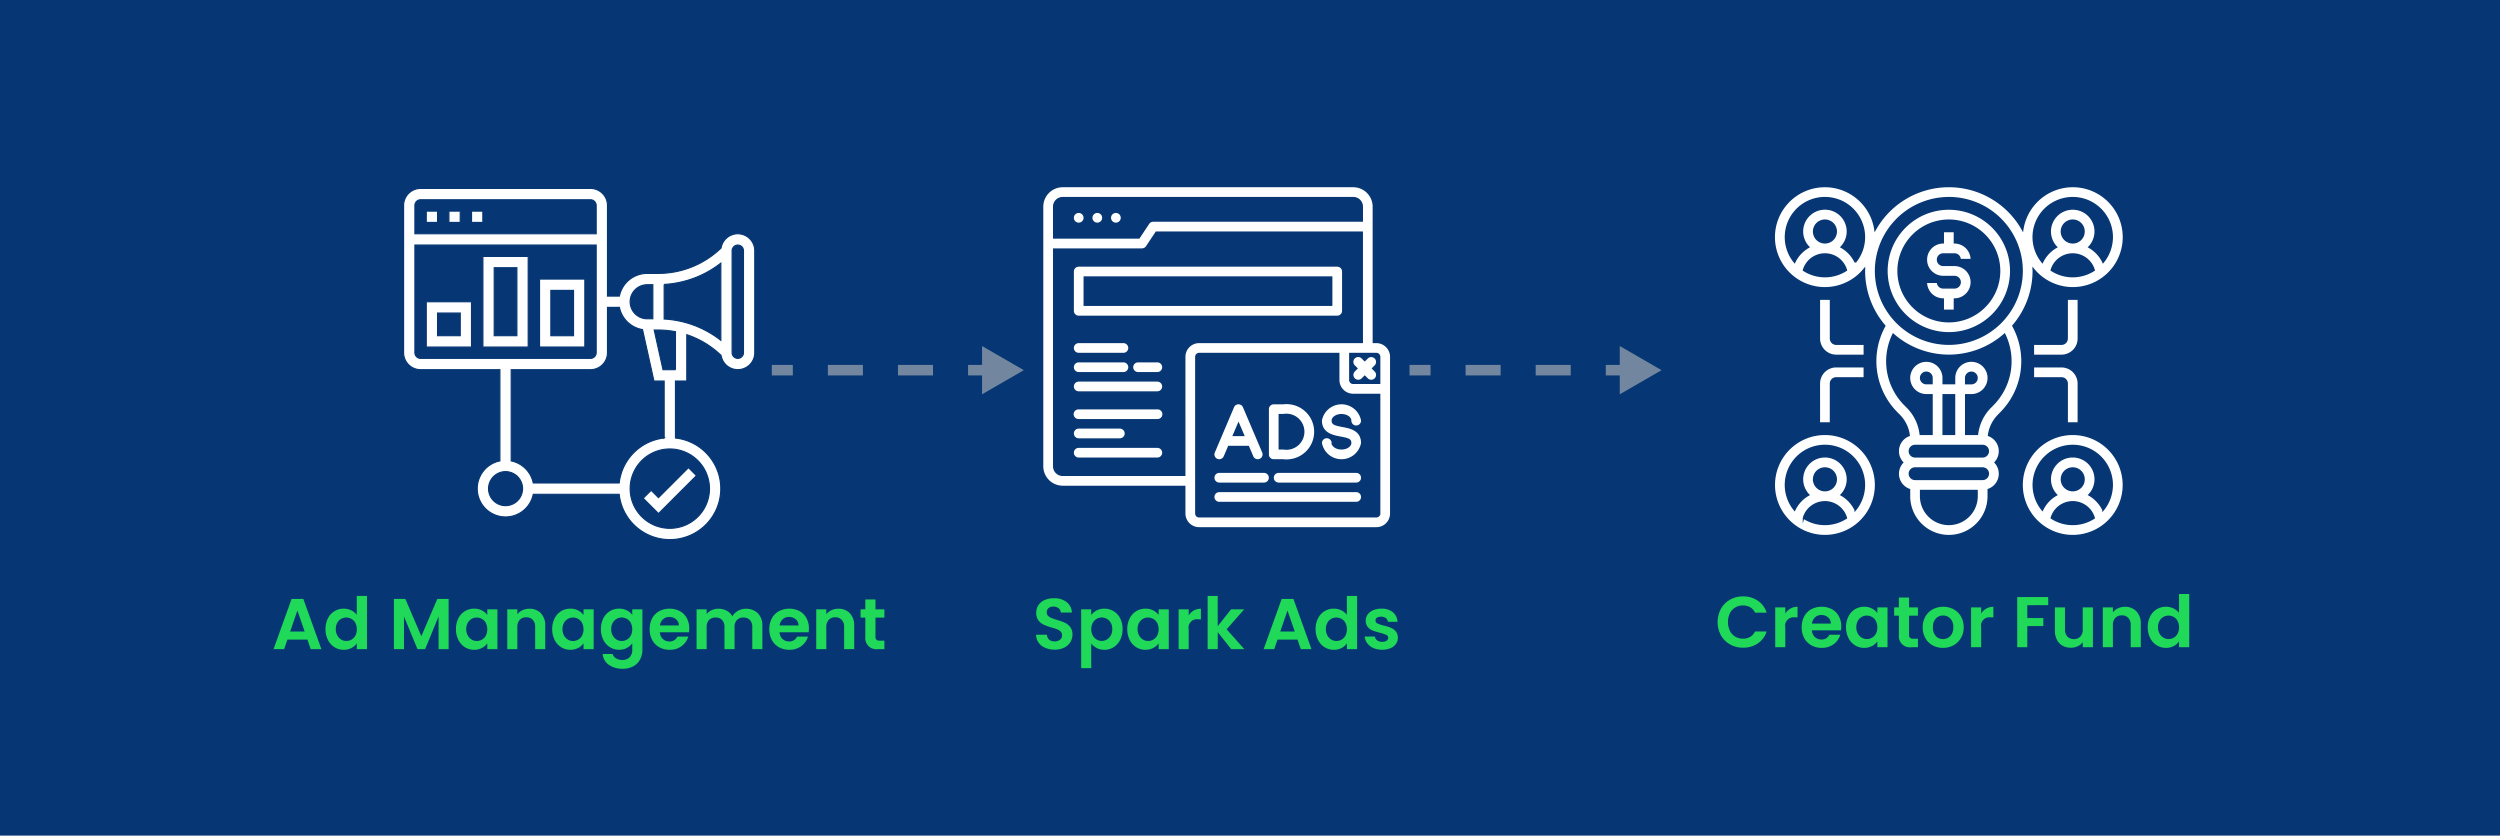 <svg xmlns="http://www.w3.org/2000/svg" viewBox="0 0 360 120.325"><defs><style>.cls-1{fill:#063774;}.cls-2{opacity:0.7;}.cls-3,.cls-4{fill:none;stroke:#9fa8b1;stroke-width:1.515px;}.cls-3,.cls-4,.cls-7,.cls-8{stroke-miterlimit:10;}.cls-4{stroke-dasharray:5.047 5.047;}.cls-5{fill:#9fa8b1;}.cls-6{fill:#21d959;}.cls-7,.cls-8{fill:#fff;stroke:#063774;}.cls-7{stroke-width:0.223px;}.cls-8{stroke-width:0.168px;}</style></defs><g id="Capa_2" data-name="Capa 2"><g id="Modo_de_aislamiento" data-name="Modo de aislamiento"><rect class="cls-1" width="360" height="120.325"></rect><g class="cls-2"><line class="cls-3" x1="111.138" y1="53.304" x2="114.167" y2="53.304"></line><line class="cls-4" x1="119.214" y1="53.304" x2="136.879" y2="53.304"></line><line class="cls-3" x1="139.402" y1="53.304" x2="142.432" y2="53.304"></line><polygon class="cls-5" points="141.415 56.778 147.432 53.304 141.415 49.83 141.415 56.778"></polygon></g><g class="cls-2"><line class="cls-3" x1="202.969" y1="53.304" x2="205.998" y2="53.304"></line><line class="cls-4" x1="211.045" y1="53.304" x2="228.71" y2="53.304"></line><line class="cls-3" x1="231.233" y1="53.304" x2="234.263" y2="53.304"></line><polygon class="cls-5" points="233.246 56.778 239.263 53.304 233.246 49.83 233.246 56.778"></polygon></g><path class="cls-6" d="M150.518,93.289a2.239,2.239,0,0,1-.957-.745A1.954,1.954,0,0,1,149.2,91.4h1.552a1,1,0,0,0,.316.7,1.119,1.119,0,0,0,.781.259,1.2,1.2,0,0,0,.8-.244.791.791,0,0,0,.29-.636.736.736,0,0,0-.2-.528,1.371,1.371,0,0,0-.492-.326,8.259,8.259,0,0,0-.812-.264,8.691,8.691,0,0,1-1.144-.409,1.992,1.992,0,0,1-.755-.611,1.74,1.74,0,0,1-.316-1.091,1.951,1.951,0,0,1,.321-1.118,2.043,2.043,0,0,1,.9-.73,3.272,3.272,0,0,1,1.325-.253,2.87,2.87,0,0,1,1.815.543,2.014,2.014,0,0,1,.772,1.516h-1.594a.83.83,0,0,0-.316-.616,1.19,1.19,0,0,0-.781-.243,1.006,1.006,0,0,0-.678.218.786.786,0,0,0-.254.631.652.652,0,0,0,.192.481,1.456,1.456,0,0,0,.476.311q.285.118.8.274a8.455,8.455,0,0,1,1.149.414,2.07,2.07,0,0,1,.766.621,1.729,1.729,0,0,1,.32,1.086,2.045,2.045,0,0,1-.3,1.077,2.123,2.123,0,0,1-.879.792,3.011,3.011,0,0,1-1.377.294A3.423,3.423,0,0,1,150.518,93.289Z"></path><path class="cls-6" d="M157.908,87.912a2.334,2.334,0,0,1,1.123-.263,2.5,2.5,0,0,1,1.329.362,2.538,2.538,0,0,1,.942,1.03,3.294,3.294,0,0,1,.347,1.547,3.362,3.362,0,0,1-.347,1.557,2.61,2.61,0,0,1-.942,1.051,2.455,2.455,0,0,1-1.329.372,2.321,2.321,0,0,1-1.113-.258,2.391,2.391,0,0,1-.781-.652v3.55h-1.449V87.741h1.449v.828A2.207,2.207,0,0,1,157.908,87.912Zm2.049,1.781a1.474,1.474,0,0,0-.559-.575,1.5,1.5,0,0,0-.75-.2,1.449,1.449,0,0,0-.74.2,1.5,1.5,0,0,0-.559.585,2.019,2.019,0,0,0,0,1.8,1.485,1.485,0,0,0,.559.584,1.456,1.456,0,0,0,1.49,0,1.551,1.551,0,0,0,.559-.59,1.859,1.859,0,0,0,.212-.911A1.8,1.8,0,0,0,159.957,89.693Z"></path><path class="cls-6" d="M162.679,89.046a2.537,2.537,0,0,1,.941-1.035,2.507,2.507,0,0,1,1.331-.362,2.345,2.345,0,0,1,1.123.258,2.3,2.3,0,0,1,.771.652v-.818H168.3v5.734h-1.459v-.838a2.158,2.158,0,0,1-.771.667,2.353,2.353,0,0,1-1.134.264,2.442,2.442,0,0,1-1.32-.372,2.615,2.615,0,0,1-.941-1.051,3.374,3.374,0,0,1-.347-1.557A3.317,3.317,0,0,1,162.679,89.046Zm3.959.657a1.469,1.469,0,0,0-.56-.58,1.5,1.5,0,0,0-.755-.2,1.453,1.453,0,0,0-1.3.771,1.8,1.8,0,0,0-.212.895,1.862,1.862,0,0,0,.212.905,1.533,1.533,0,0,0,.559.6,1.42,1.42,0,0,0,.74.207,1.487,1.487,0,0,0,.755-.2,1.46,1.46,0,0,0,.56-.579,2.084,2.084,0,0,0,0-1.811Z"></path><path class="cls-6" d="M171.9,87.918a2.028,2.028,0,0,1,1.03-.259V89.18h-.383a1.208,1.208,0,0,0-1.376,1.439v2.856h-1.449V87.741h1.449v.89A2.032,2.032,0,0,1,171.9,87.918Z"></path><path class="cls-6" d="M177.3,93.475l-1.946-2.442v2.442H173.9V85.817h1.449v4.356l1.925-2.432h1.884l-2.526,2.878,2.546,2.856Z"></path><path class="cls-6" d="M186.839,92.1h-2.877l-.476,1.376h-1.521l2.6-7.234h1.687l2.6,7.234h-1.532Zm-.393-1.159L185.4,87.918l-1.046,3.022Z"></path><path class="cls-6" d="M189.794,89.046a2.5,2.5,0,0,1,2.282-1.4,2.435,2.435,0,0,1,1.066.243,2.132,2.132,0,0,1,.808.647V85.817h1.469v7.658H193.95v-.848a1.974,1.974,0,0,1-.756.683,2.37,2.37,0,0,1-1.128.258,2.466,2.466,0,0,1-1.325-.372,2.6,2.6,0,0,1-.947-1.051,3.374,3.374,0,0,1-.347-1.557A3.317,3.317,0,0,1,189.794,89.046Zm3.959.657a1.46,1.46,0,0,0-.559-.58,1.5,1.5,0,0,0-.756-.2,1.45,1.45,0,0,0-1.3.771,1.79,1.79,0,0,0-.213.895,1.851,1.851,0,0,0,.213.905,1.526,1.526,0,0,0,.559.6,1.416,1.416,0,0,0,.739.207,1.493,1.493,0,0,0,.756-.2,1.451,1.451,0,0,0,.559-.579,2.084,2.084,0,0,0,0-1.811Z"></path><path class="cls-6" d="M197.768,93.315a2.236,2.236,0,0,1-.884-.688,1.736,1.736,0,0,1-.357-.963h1.459a.8.8,0,0,0,.326.549,1.132,1.132,0,0,0,.709.217,1.1,1.1,0,0,0,.647-.166.5.5,0,0,0,.233-.424.447.447,0,0,0-.285-.419,5.428,5.428,0,0,0-.906-.306,7.674,7.674,0,0,1-1.05-.32,1.837,1.837,0,0,1-.7-.507,1.366,1.366,0,0,1-.295-.922,1.484,1.484,0,0,1,.274-.869,1.844,1.844,0,0,1,.787-.621,2.943,2.943,0,0,1,1.206-.227,2.459,2.459,0,0,1,1.635.512,1.9,1.9,0,0,1,.673,1.382h-1.387a.752.752,0,0,0-.285-.544,1.282,1.282,0,0,0-1.283-.057.463.463,0,0,0-.212.4.474.474,0,0,0,.289.44,4.545,4.545,0,0,0,.9.3,7.487,7.487,0,0,1,1.025.321,1.8,1.8,0,0,1,.7.512,1.4,1.4,0,0,1,.305.916,1.517,1.517,0,0,1-.274.89,1.813,1.813,0,0,1-.787.616,2.98,2.98,0,0,1-1.195.222A3.027,3.027,0,0,1,197.768,93.315Z"></path><path class="cls-6" d="M44.266,92.1H41.389l-.476,1.376H39.391l2.6-7.234h1.687l2.6,7.234H44.742Zm-.393-1.159-1.045-3.022L41.782,90.94Z"></path><path class="cls-6" d="M47.221,89.046a2.5,2.5,0,0,1,2.282-1.4,2.439,2.439,0,0,1,1.066.243,2.121,2.121,0,0,1,.807.647V85.817h1.47v7.658h-1.47v-.848a1.96,1.96,0,0,1-.756.683,2.369,2.369,0,0,1-1.127.258,2.466,2.466,0,0,1-1.325-.372,2.593,2.593,0,0,1-.947-1.051,3.374,3.374,0,0,1-.347-1.557A3.317,3.317,0,0,1,47.221,89.046Zm3.959.657a1.469,1.469,0,0,0-.56-.58,1.5,1.5,0,0,0-.755-.2,1.453,1.453,0,0,0-1.3.771,1.8,1.8,0,0,0-.212.895,1.862,1.862,0,0,0,.212.905,1.533,1.533,0,0,0,.559.6,1.42,1.42,0,0,0,.74.207,1.487,1.487,0,0,0,.755-.2,1.46,1.46,0,0,0,.56-.579,2.084,2.084,0,0,0,0-1.811Z"></path><path class="cls-6" d="M64.6,86.251v7.224H63.154v-4.7l-1.935,4.7h-1.1l-1.945-4.7v4.7H56.727V86.251h1.645l2.3,5.372,2.3-5.372Z"></path><path class="cls-6" d="M66.005,89.046a2.533,2.533,0,0,1,.942-1.035,2.5,2.5,0,0,1,1.33-.362,2.345,2.345,0,0,1,1.123.258,2.292,2.292,0,0,1,.771.652v-.818H71.63v5.734H70.171v-.838a2.158,2.158,0,0,1-.771.667,2.35,2.35,0,0,1-1.134.264,2.441,2.441,0,0,1-1.319-.372,2.61,2.61,0,0,1-.942-1.051,3.374,3.374,0,0,1-.347-1.557A3.317,3.317,0,0,1,66.005,89.046Zm3.959.657a1.46,1.46,0,0,0-.559-.58,1.5,1.5,0,0,0-.756-.2,1.468,1.468,0,0,0-.745.2,1.49,1.49,0,0,0-.554.575,1.8,1.8,0,0,0-.212.895,1.862,1.862,0,0,0,.212.905,1.536,1.536,0,0,0,.56.6,1.416,1.416,0,0,0,.739.207,1.493,1.493,0,0,0,.756-.2,1.451,1.451,0,0,0,.559-.579,2.084,2.084,0,0,0,0-1.811Z"></path><path class="cls-6" d="M77.881,88.306a2.475,2.475,0,0,1,.632,1.805v3.364H77.064V90.308a1.485,1.485,0,0,0-.342-1.05,1.209,1.209,0,0,0-.932-.368,1.239,1.239,0,0,0-.946.368,1.468,1.468,0,0,0-.347,1.05v3.167H73.048V87.741H74.5v.715a1.991,1.991,0,0,1,.74-.585,2.3,2.3,0,0,1,.988-.212A2.21,2.21,0,0,1,77.881,88.306Z"></path><path class="cls-6" d="M79.863,89.046a2.533,2.533,0,0,1,.942-1.035,2.5,2.5,0,0,1,1.33-.362,2.345,2.345,0,0,1,1.123.258,2.3,2.3,0,0,1,.771.652v-.818h1.459v5.734H84.029v-.838a2.158,2.158,0,0,1-.771.667,2.35,2.35,0,0,1-1.134.264,2.438,2.438,0,0,1-1.319-.372,2.61,2.61,0,0,1-.942-1.051,3.374,3.374,0,0,1-.347-1.557A3.317,3.317,0,0,1,79.863,89.046Zm3.959.657a1.474,1.474,0,0,0-.559-.58,1.5,1.5,0,0,0-.756-.2,1.468,1.468,0,0,0-.745.2,1.483,1.483,0,0,0-.554.575,1.8,1.8,0,0,0-.212.895,1.862,1.862,0,0,0,.212.905,1.533,1.533,0,0,0,.559.6,1.42,1.42,0,0,0,.74.207,1.493,1.493,0,0,0,.756-.2,1.464,1.464,0,0,0,.559-.579,2.084,2.084,0,0,0,0-1.811Z"></path><path class="cls-6" d="M90.28,87.9a2.085,2.085,0,0,1,.766.657v-.818h1.459v5.776a3.077,3.077,0,0,1-.321,1.423,2.388,2.388,0,0,1-.962.993,3.079,3.079,0,0,1-1.553.367,3.321,3.321,0,0,1-2-.568,2.107,2.107,0,0,1-.884-1.553H88.22a1.071,1.071,0,0,0,.492.626,1.706,1.706,0,0,0,.916.233,1.415,1.415,0,0,0,1.024-.378,1.518,1.518,0,0,0,.394-1.143v-.89a2.209,2.209,0,0,1-.771.672,2.294,2.294,0,0,1-1.123.269,2.466,2.466,0,0,1-1.325-.372,2.6,2.6,0,0,1-.947-1.051,3.374,3.374,0,0,1-.347-1.557,3.317,3.317,0,0,1,.347-1.542,2.533,2.533,0,0,1,.942-1.035,2.5,2.5,0,0,1,1.33-.362A2.411,2.411,0,0,1,90.28,87.9Zm.559,1.8a1.46,1.46,0,0,0-.559-.58,1.5,1.5,0,0,0-.756-.2,1.468,1.468,0,0,0-.745.2,1.49,1.49,0,0,0-.554.575,1.8,1.8,0,0,0-.212.895,1.862,1.862,0,0,0,.212.905,1.536,1.536,0,0,0,.56.6,1.416,1.416,0,0,0,.739.207,1.493,1.493,0,0,0,.756-.2,1.451,1.451,0,0,0,.559-.579,2.084,2.084,0,0,0,0-1.811Z"></path><path class="cls-6" d="M99.211,91.043H95.019a1.43,1.43,0,0,0,.435.973,1.338,1.338,0,0,0,.942.352,1.183,1.183,0,0,0,1.149-.694h1.563a2.615,2.615,0,0,1-.952,1.361,2.779,2.779,0,0,1-1.729.533,2.989,2.989,0,0,1-1.485-.367,2.591,2.591,0,0,1-1.025-1.04,3.184,3.184,0,0,1-.367-1.552,3.25,3.25,0,0,1,.362-1.563,2.524,2.524,0,0,1,1.015-1.035A3.259,3.259,0,0,1,97.891,88a2.47,2.47,0,0,1,1,1,3.01,3.01,0,0,1,.357,1.485A3.375,3.375,0,0,1,99.211,91.043Zm-1.459-.973a1.149,1.149,0,0,0-.4-.895,1.43,1.43,0,0,0-.962-.336,1.313,1.313,0,0,0-.906.326,1.431,1.431,0,0,0-.45.9Z"></path><path class="cls-6" d="M109.131,88.306a2.441,2.441,0,0,1,.647,1.805v3.364h-1.449V90.308a1.438,1.438,0,0,0-.341-1.03,1.232,1.232,0,0,0-.932-.356,1.246,1.246,0,0,0-.936.356,1.418,1.418,0,0,0-.347,1.03v3.167h-1.449V90.308a1.434,1.434,0,0,0-.342-1.03,1.23,1.23,0,0,0-.931-.356,1.262,1.262,0,0,0-.947.356,1.418,1.418,0,0,0-.347,1.03v3.167h-1.449V87.741h1.449v.694a1.921,1.921,0,0,1,.719-.569,2.247,2.247,0,0,1,.968-.207,2.5,2.5,0,0,1,1.2.284,2,2,0,0,1,.817.813,2.072,2.072,0,0,1,.813-.8,2.484,2.484,0,0,1,2.856.347Z"></path><path class="cls-6" d="M116.443,91.043h-4.192a1.43,1.43,0,0,0,.435.973,1.338,1.338,0,0,0,.942.352,1.183,1.183,0,0,0,1.149-.694h1.563a2.615,2.615,0,0,1-.952,1.361,2.779,2.779,0,0,1-1.729.533,2.989,2.989,0,0,1-1.485-.367,2.591,2.591,0,0,1-1.025-1.04,3.184,3.184,0,0,1-.367-1.552,3.25,3.25,0,0,1,.362-1.563,2.524,2.524,0,0,1,1.015-1.035A3.259,3.259,0,0,1,115.123,88a2.47,2.47,0,0,1,1,1,3.01,3.01,0,0,1,.357,1.485A3.375,3.375,0,0,1,116.443,91.043Zm-1.459-.973a1.149,1.149,0,0,0-.4-.895,1.43,1.43,0,0,0-.962-.336,1.313,1.313,0,0,0-.906.326,1.431,1.431,0,0,0-.45.9Z"></path><path class="cls-6" d="M122.373,88.306a2.475,2.475,0,0,1,.632,1.805v3.364h-1.449V90.308a1.485,1.485,0,0,0-.342-1.05,1.208,1.208,0,0,0-.931-.368,1.24,1.24,0,0,0-.947.368,1.468,1.468,0,0,0-.347,1.05v3.167H117.54V87.741h1.449v.715a1.991,1.991,0,0,1,.74-.585,2.3,2.3,0,0,1,.989-.212A2.208,2.208,0,0,1,122.373,88.306Z"></path><path class="cls-6" d="M126.068,88.932v2.773a.551.551,0,0,0,.14.42.687.687,0,0,0,.471.129h.672v1.221h-.91a1.6,1.6,0,0,1-1.832-1.78V88.932h-.683V87.741h.683V86.324h1.459v1.417h1.283v1.191Z"></path><path class="cls-6" d="M247.815,87.667a3.451,3.451,0,0,1,1.315-1.314A3.728,3.728,0,0,1,251,85.881a3.674,3.674,0,0,1,2.122.622,3.241,3.241,0,0,1,1.272,1.718h-1.666a1.728,1.728,0,0,0-.7-.777,2.055,2.055,0,0,0-1.04-.258,2.135,2.135,0,0,0-1.123.295,2.007,2.007,0,0,0-.766.833,3.034,3.034,0,0,0,0,2.52,2,2,0,0,0,.766.838,2.135,2.135,0,0,0,1.123.3,2.008,2.008,0,0,0,1.04-.264,1.754,1.754,0,0,0,.7-.781h1.666a3.231,3.231,0,0,1-1.267,1.723,3.689,3.689,0,0,1-2.127.616,3.727,3.727,0,0,1-1.868-.471,3.458,3.458,0,0,1-1.315-1.309,4.021,4.021,0,0,1,0-3.814Z"></path><path class="cls-6" d="M257.813,87.641a2.033,2.033,0,0,1,1.03-.259V88.9h-.383a1.209,1.209,0,0,0-1.377,1.438V93.2h-1.448V87.465h1.448v.89A2.045,2.045,0,0,1,257.813,87.641Z"></path><path class="cls-6" d="M265.1,90.767h-4.192a1.422,1.422,0,0,0,.436.972,1.334,1.334,0,0,0,.941.352,1.183,1.183,0,0,0,1.149-.693H265a2.619,2.619,0,0,1-.952,1.361,2.785,2.785,0,0,1-1.729.533,2.979,2.979,0,0,1-1.485-.368,2.579,2.579,0,0,1-1.025-1.04,3.182,3.182,0,0,1-.367-1.552,3.255,3.255,0,0,1,.362-1.563,2.536,2.536,0,0,1,1.015-1.035,3.257,3.257,0,0,1,2.965-.01,2.474,2.474,0,0,1,1,1,3.01,3.01,0,0,1,.357,1.485A3.383,3.383,0,0,1,265.1,90.767Zm-1.459-.973a1.149,1.149,0,0,0-.4-.895,1.426,1.426,0,0,0-.962-.337,1.318,1.318,0,0,0-.906.326,1.433,1.433,0,0,0-.45.906Z"></path><path class="cls-6" d="M266.176,88.769a2.55,2.55,0,0,1,.941-1.035,2.512,2.512,0,0,1,1.33-.362,2.342,2.342,0,0,1,1.123.259,2.272,2.272,0,0,1,.771.652v-.818h1.46V93.2h-1.46V92.36a2.143,2.143,0,0,1-.771.668,2.357,2.357,0,0,1-1.133.264,2.442,2.442,0,0,1-1.32-.372,2.615,2.615,0,0,1-.941-1.051,3.364,3.364,0,0,1-.348-1.558A3.311,3.311,0,0,1,266.176,88.769Zm3.958.657a1.457,1.457,0,0,0-.559-.579,1.5,1.5,0,0,0-.755-.2,1.458,1.458,0,0,0-1.3.771,1.793,1.793,0,0,0-.213.9,1.855,1.855,0,0,0,.213.906,1.524,1.524,0,0,0,.559.595,1.417,1.417,0,0,0,.74.207,1.486,1.486,0,0,0,.755-.2,1.454,1.454,0,0,0,.559-.58,2.084,2.084,0,0,0,0-1.811Z"></path><path class="cls-6" d="M274.9,88.655v2.774a.548.548,0,0,0,.14.419.682.682,0,0,0,.471.13h.673V93.2h-.911a1.6,1.6,0,0,1-1.832-1.78V88.655h-.683v-1.19h.683V86.047H274.9v1.418h1.284v1.19Z"></path><path class="cls-6" d="M278.289,92.924a2.64,2.64,0,0,1-1.04-1.04,3.111,3.111,0,0,1-.378-1.552,3.053,3.053,0,0,1,.389-1.553,2.69,2.69,0,0,1,1.06-1.04,3.253,3.253,0,0,1,3,0,2.706,2.706,0,0,1,1.061,1.04,3.062,3.062,0,0,1,.387,1.553,2.98,2.98,0,0,1-.4,1.552,2.757,2.757,0,0,1-1.076,1.04,3.12,3.12,0,0,1-1.516.368A3.01,3.01,0,0,1,278.289,92.924Zm2.23-1.086a1.386,1.386,0,0,0,.554-.575,1.932,1.932,0,0,0,.207-.931,1.73,1.73,0,0,0-.429-1.258,1.414,1.414,0,0,0-1.051-.439,1.378,1.378,0,0,0-1.04.439,1.757,1.757,0,0,0-.419,1.258,1.775,1.775,0,0,0,.409,1.257,1.343,1.343,0,0,0,1.03.44A1.51,1.51,0,0,0,280.519,91.838Z"></path><path class="cls-6" d="M286.015,87.641a2.036,2.036,0,0,1,1.03-.259V88.9h-.383a1.208,1.208,0,0,0-1.376,1.438V93.2h-1.449V87.465h1.449v.89A2.043,2.043,0,0,1,286.015,87.641Z"></path><path class="cls-6" d="M294.941,85.975v1.169H291.93V89h2.308v1.149H291.93V93.2h-1.449V85.975Z"></path><path class="cls-6" d="M301.379,87.465V93.2h-1.46v-.725a1.9,1.9,0,0,1-.729.585,2.27,2.27,0,0,1-.978.212,2.424,2.424,0,0,1-1.19-.285,2,2,0,0,1-.813-.837,2.784,2.784,0,0,1-.3-1.32V87.465h1.449v3.157a1.489,1.489,0,0,0,.341,1.05,1.377,1.377,0,0,0,1.874,0,1.485,1.485,0,0,0,.341-1.05V87.465Z"></path><path class="cls-6" d="M307.641,88.029a2.482,2.482,0,0,1,.631,1.806V93.2h-1.449V90.032a1.482,1.482,0,0,0-.342-1.05,1.2,1.2,0,0,0-.931-.368,1.236,1.236,0,0,0-.947.368,1.465,1.465,0,0,0-.347,1.05V93.2h-1.449V87.465h1.449v.714a2.011,2.011,0,0,1,.74-.585,2.3,2.3,0,0,1,.989-.212A2.211,2.211,0,0,1,307.641,88.029Z"></path><path class="cls-6" d="M309.622,88.769a2.5,2.5,0,0,1,2.282-1.4,2.435,2.435,0,0,1,1.066.243,2.134,2.134,0,0,1,.808.647V85.54h1.469V93.2h-1.469V92.35a1.967,1.967,0,0,1-.756.683,2.359,2.359,0,0,1-1.128.259,2.466,2.466,0,0,1-1.325-.372,2.6,2.6,0,0,1-.947-1.051,3.376,3.376,0,0,1-.347-1.558A3.323,3.323,0,0,1,309.622,88.769Zm3.959.657a1.457,1.457,0,0,0-.559-.579,1.5,1.5,0,0,0-.756-.2,1.455,1.455,0,0,0-1.3.771,1.793,1.793,0,0,0-.213.9,1.855,1.855,0,0,0,.213.906,1.517,1.517,0,0,0,.559.595,1.416,1.416,0,0,0,.739.207,1.49,1.49,0,0,0,.756-.2,1.454,1.454,0,0,0,.559-.58,2.084,2.084,0,0,0,0-1.811Z"></path><path class="cls-7" d="M154.525,31.362a.809.809,0,1,1,.809.811A.809.809,0,0,1,154.525,31.362Zm3.486.811a.81.81,0,1,0-.808-.811A.81.81,0,0,0,158.011,32.173Zm2.68,0a.81.81,0,1,0-.812-.811.808.808,0,0,0,.812.811Zm-5.357,18.744h6.44a.809.809,0,1,0,0-1.618h-6.44a.809.809,0,1,0,0,1.618Zm0,2.771h6.44a.809.809,0,1,0,0-1.618h-6.44a.809.809,0,1,0,0,1.618Zm11.322,1.154H155.334a.809.809,0,0,0,0,1.618h11.322a.809.809,0,0,0,0-1.618ZM154.525,44.754V39.1a.809.809,0,0,1,.809-.808h37.227a.809.809,0,0,1,.809.808v5.659a.81.81,0,0,1-.809.809H155.334A.809.809,0,0,1,154.525,44.754Zm1.618-.809h35.609V39.9H156.143Zm10.513,14.893H155.334a.809.809,0,1,0,0,1.617h11.322a.809.809,0,1,0,0-1.617Zm-11.322,4.389h5.924a.809.809,0,1,0,0-1.618h-5.924a.809.809,0,0,0,0,1.618Zm11.322,1.154H155.334a.809.809,0,0,0,0,1.618h11.322a.809.809,0,0,0,0-1.618Zm0-12.311h-2.775a.809.809,0,1,0,0,1.618h2.775a.809.809,0,1,0,0-1.618Zm33.622-.693V73.949a2.079,2.079,0,0,1-2.076,2.076H172.669a2.079,2.079,0,0,1-2.076-2.076V70.054H153.032a2.912,2.912,0,0,1-2.909-2.909V29.758a2.912,2.912,0,0,1,2.909-2.908h41.83a2.912,2.912,0,0,1,2.91,2.908V49.3h.429A2.081,2.081,0,0,1,200.278,51.377Zm-2.076-.46h-3.815v3.814a.461.461,0,0,0,.461.458h3.812V51.377a.465.465,0,0,0-.459-.46ZM151.741,29.758v4.5h12.27l1.374-2.074a.809.809,0,0,1,.674-.362h30.1V29.758a1.292,1.292,0,0,0-1.292-1.29h-41.83A1.292,1.292,0,0,0,151.741,29.758Zm18.852,38.679V51.378a2.079,2.079,0,0,1,2.076-2.079h23.485V33.441h-29.66l-1.374,2.074a.81.81,0,0,1-.675.362h-12.7V67.145a1.292,1.292,0,0,0,1.291,1.292Zm28.067,5.512V56.807h-3.812a2.08,2.08,0,0,1-2.079-2.076V50.917h-20.1a.464.464,0,0,0-.458.46V73.949a.463.463,0,0,0,.458.458H198.2A.465.465,0,0,0,198.66,73.949Zm-3.641-19.391a.809.809,0,0,0,1.144,0h0l.361-.361.36.361a.809.809,0,1,0,1.145-1.144h0l-.361-.361.361-.361a.809.809,0,1,0-1.145-1.144h0l-.36.361-.361-.361a.809.809,0,1,0-1.145,1.143h0l.361.361-.361.361a.809.809,0,0,0,0,1.144h0Zm-1.845,5.169c.772,0,1.31.432,1.31.819a.809.809,0,1,0,1.617,0,2.976,2.976,0,0,0-5.854,0c0,1.916,1.742,2.235,2.783,2.425,1.283.235,1.454.38,1.454.832,0,.387-.538.819-1.31.819s-1.309-.432-1.309-.819a.809.809,0,0,0-1.618,0,2.976,2.976,0,0,0,5.854,0c0-1.914-1.74-2.233-2.78-2.423-1.284-.235-1.456-.38-1.456-.834,0-.387.537-.819,1.309-.819Zm-18.34,5.387L177.6,58.6a.809.809,0,0,1,1.489,0l2.769,6.512a.809.809,0,0,1-1.487.639l0-.006-.612-1.439h-2.825l-.612,1.439a.809.809,0,0,1-1.492-.627l0-.006Zm2.789-2.424h1.449l-.725-1.7Zm4.986,2.741V58.919a.809.809,0,0,1,.809-.809H184.8a4.091,4.091,0,1,1,0,8.13h-1.387a.81.81,0,0,1-.809-.809h0Zm1.618-.809h.578a2.488,2.488,0,1,0,0-4.9h-.578Zm-9.457,4.171a.809.809,0,0,0,.808.809h6.438a.809.809,0,1,0,0-1.618h-6.438a.809.809,0,0,0-.809.809h0Zm20.523,1.962H175.578a.809.809,0,0,0,0,1.618h19.715a.809.809,0,0,0,0-1.618Zm0-2.771H184.125a.809.809,0,1,0,0,1.618h11.168a.809.809,0,0,0,0-1.618Z"></path><path class="cls-8" d="M93.767,70.6l-1.153,1.153,2.208,2.208,5.47-5.47-1.153-1.154-4.317,4.318Z"></path><path class="cls-8" d="M106.241,33.66a2.445,2.445,0,0,0-2.407,2.05,13.013,13.013,0,0,1-9.07,3.659H93.19a4.087,4.087,0,0,0-4,3.263H87.48V29.581a2.449,2.449,0,0,0-2.447-2.447H60.563a2.45,2.45,0,0,0-2.447,2.447V50.789a2.45,2.45,0,0,0,2.447,2.447h11.42V66.369a4.078,4.078,0,1,0,4.811,4.812H89.16a7.34,7.34,0,1,0,8.109-8.109V54.867H98.9V48.2a13.017,13.017,0,0,1,4.934,2.983,2.443,2.443,0,0,0,4.854-.4V36.107A2.45,2.45,0,0,0,106.241,33.66Zm-10.6,7.3a14.585,14.585,0,0,0,8.157-3.062V49a14.592,14.592,0,0,0-8.157-3.062ZM93.19,41h.816V45.9H93.19a2.447,2.447,0,0,1,0-4.894ZM60.563,28.766h24.47a.817.817,0,0,1,.816.815V33.66h-26.1V29.581A.816.816,0,0,1,60.563,28.766Zm-.815,22.023v-15.5h26.1v15.5a.817.817,0,0,1-.816.816H60.563A.817.817,0,0,1,59.748,50.789ZM72.8,72.812a2.447,2.447,0,1,1,2.447-2.447A2.45,2.45,0,0,1,72.8,72.812Zm29.365-2.447a5.71,5.71,0,1,1-5.71-5.71A5.716,5.716,0,0,1,102.163,70.365Zm-6.526-7.293a7.353,7.353,0,0,0-6.477,6.477H76.794a4.09,4.09,0,0,0-3.18-3.18V53.236H85.033a2.449,2.449,0,0,0,2.447-2.447V44.264h1.714a4.083,4.083,0,0,0,3.327,3.2l1.646,7.408h1.47Zm1.632-9.836H95.476l-1.269-5.71h.556a13.188,13.188,0,0,1,2.5.242v5.468Zm9.788-2.447a.816.816,0,1,1-1.632,0V36.107a.816.816,0,0,1,1.632,0Z"></path><path class="cls-8" d="M64.642,30.4h1.631v1.631H64.642Z"></path><path class="cls-8" d="M67.9,30.4h1.632v1.631H67.9Z"></path><path class="cls-8" d="M61.379,30.4H63.01v1.631H61.379Z"></path><path class="cls-8" d="M77.692,49.973h6.526V40.185H77.692Zm1.632-8.156h3.262v6.525H79.324Z"></path><path class="cls-8" d="M69.536,49.973h6.525V36.922H69.536Zm1.631-11.419H74.43v9.788H71.167Z"></path><path class="cls-8" d="M61.379,49.973H67.9V43.448H61.379Zm1.631-4.894h3.263v3.263H63.01Z"></path><path class="cls-7" d="M281.444,41.448h-1.622a.811.811,0,0,1-.811-.811h-1.622a2.436,2.436,0,0,0,2.433,2.433v1.622h1.622V43.07a2.433,2.433,0,0,0,0-4.866h-1.622a.811.811,0,1,1,0-1.622h1.622a.812.812,0,0,1,.811.811h1.622a2.436,2.436,0,0,0-2.433-2.433V33.338h-1.622V34.96a2.433,2.433,0,1,0,0,4.866h1.622a.811.811,0,0,1,0,1.622Z"></path><path class="cls-7" d="M280.633,47.936a8.921,8.921,0,1,0-8.921-8.921A8.931,8.931,0,0,0,280.633,47.936Zm0-16.22a7.3,7.3,0,1,1-7.3,7.3A7.307,7.307,0,0,1,280.633,31.716Z"></path><path class="cls-7" d="M288.088,59.471a10.543,10.543,0,0,0,1.774-12.552,12.1,12.1,0,0,0,2.936-7.9c0-.1-.013-.2-.015-.309a7.3,7.3,0,1,0-1.524-5.6,12.149,12.149,0,0,0-21.252,0,7.3,7.3,0,1,0-1.524,5.6c0,.1-.015.2-.015.309a12.1,12.1,0,0,0,2.936,7.9,10.541,10.541,0,0,0,1.774,12.551l.3.3a5.025,5.025,0,0,1,1.437,2.933,2.412,2.412,0,0,0-.944,3.892,2.41,2.41,0,0,0,.989,3.905v.961a5.677,5.677,0,0,0,11.354,0V70.5a2.411,2.411,0,0,0,.99-3.905,2.414,2.414,0,0,0-.944-3.892,5.021,5.021,0,0,1,1.438-2.932Zm7.3-20.563a3.209,3.209,0,0,1,6.17,0,5.643,5.643,0,0,1-6.17,0Zm1.463-5.57a1.622,1.622,0,1,1,1.622,1.622A1.624,1.624,0,0,1,296.853,33.338Zm1.622-4.866a5.674,5.674,0,0,1,4.371,9.3,4.895,4.895,0,0,0-2.037-2.186,3.244,3.244,0,1,0-4.668,0,4.9,4.9,0,0,0-2.036,2.186,5.673,5.673,0,0,1,4.37-9.3ZM259.706,38.908a3.209,3.209,0,0,1,6.17,0,5.643,5.643,0,0,1-6.17,0Zm1.463-5.57a1.622,1.622,0,1,1,1.622,1.622A1.624,1.624,0,0,1,261.169,33.338Zm5.992,4.43a4.887,4.887,0,0,0-2.036-2.186,3.244,3.244,0,1,0-4.668,0,4.9,4.9,0,0,0-2.037,2.186,5.677,5.677,0,1,1,8.741,0Zm13.472-9.3A10.543,10.543,0,1,1,270.09,39.015,10.555,10.555,0,0,1,280.633,28.472ZM278.2,55.235h-.811a.811.811,0,1,1,.811-.811Zm3.244,7.3h-1.622V56.858h1.622Zm4.055,1.622a.811.811,0,1,1,0,1.622h-9.732a.811.811,0,1,1,0-1.622Zm-4.866,11.354a4.06,4.06,0,0,1-4.055-4.055v-.811h8.11v.811A4.06,4.06,0,0,1,280.633,75.511Zm4.866-6.488h-9.732a.811.811,0,1,1,0-1.622H285.5a.811.811,0,1,1,0,1.622Zm1.147-10.4a6.629,6.629,0,0,0-1.9,3.916h-1.676V56.858h.811a2.434,2.434,0,1,0-2.433-2.434v.811h-1.622v-.811a2.433,2.433,0,1,0-2.433,2.434h.811v5.677h-1.676a6.629,6.629,0,0,0-1.9-3.916l-.3-.3a8.883,8.883,0,0,1-1.714-10.187,12.1,12.1,0,0,0,16.045,0,8.885,8.885,0,0,1-1.715,10.186Zm-3.58-3.384v-.811a.811.811,0,1,1,.811.811Z"></path><path class="cls-7" d="M298.475,62.535a7.3,7.3,0,1,0,7.3,7.3A7.307,7.307,0,0,0,298.475,62.535ZM295.39,74.593a3.209,3.209,0,0,1,6.17,0,5.643,5.643,0,0,1-6.17,0Zm1.463-5.57a1.622,1.622,0,1,1,1.622,1.622A1.624,1.624,0,0,1,296.853,69.023Zm5.993,4.429a4.9,4.9,0,0,0-2.037-2.185,3.244,3.244,0,1,0-4.668,0,4.893,4.893,0,0,0-2.036,2.186,5.677,5.677,0,1,1,8.741,0Z"></path><path class="cls-7" d="M262.791,62.535a7.3,7.3,0,1,0,7.3,7.3A7.307,7.307,0,0,0,262.791,62.535Zm-3.085,12.058a3.209,3.209,0,0,1,6.17,0,5.643,5.643,0,0,1-6.17,0Zm1.463-5.57a1.622,1.622,0,1,1,1.622,1.622A1.623,1.623,0,0,1,261.169,69.023Zm5.992,4.429a4.89,4.89,0,0,0-2.036-2.185,3.244,3.244,0,1,0-4.668,0,4.895,4.895,0,0,0-2.037,2.186,5.678,5.678,0,1,1,8.741,0Z"></path><path class="cls-7" d="M299.286,43.07h-1.622v5.677a.811.811,0,0,1-.811.811H292.8V51.18h4.055a2.435,2.435,0,0,0,2.433-2.433Z"></path><path class="cls-7" d="M299.286,60.913V55.235a2.436,2.436,0,0,0-2.433-2.433H292.8v1.622h4.055a.812.812,0,0,1,.811.811v5.678Z"></path><path class="cls-7" d="M261.98,43.07v5.677a2.436,2.436,0,0,0,2.433,2.433h4.055V49.558h-4.055a.811.811,0,0,1-.811-.811V43.07Z"></path><path class="cls-7" d="M261.98,60.913H263.6V55.235a.812.812,0,0,1,.811-.811h4.055V52.8h-4.055a2.436,2.436,0,0,0-2.433,2.433Z"></path></g></g></svg>